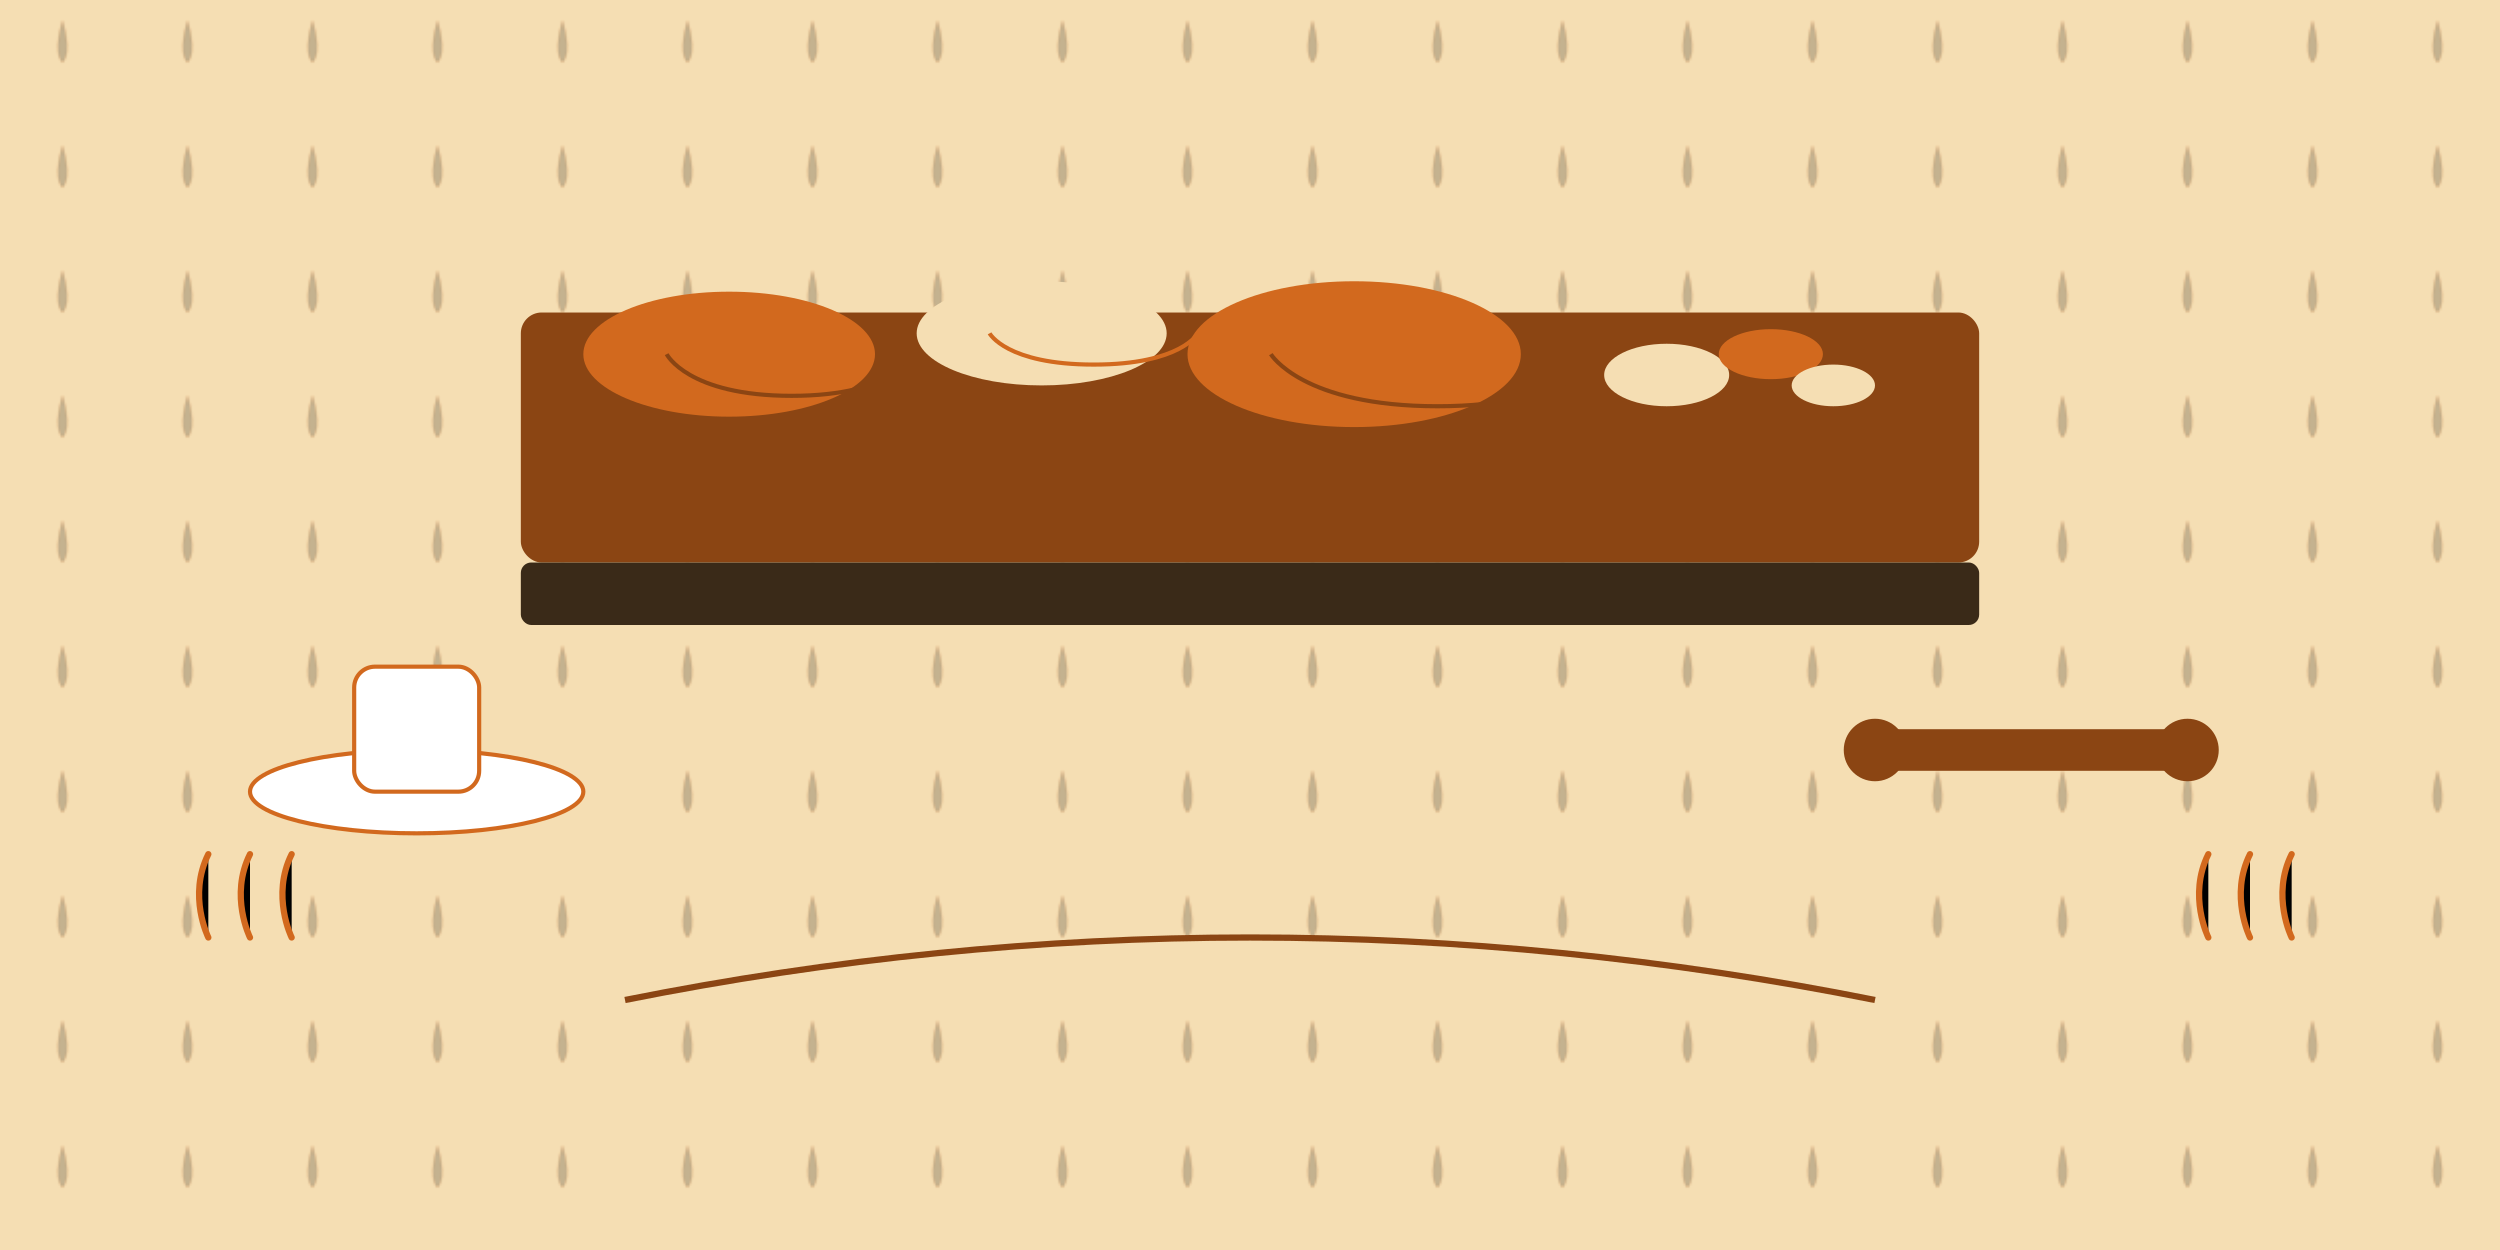 <svg xmlns="http://www.w3.org/2000/svg" viewBox="0 0 1200 600" width="1200" height="600">
  <!-- Background -->
  <rect width="1200" height="600" fill="#f5deb3" />

  <!-- Decorative pattern for the background -->
  <pattern id="wheatPattern" x="0" y="0" width="60" height="60" patternUnits="userSpaceOnUse">
    <path d="M30 10c0 0 -5 15 0 20M30 10c0 0 5 15 0 20" stroke="#d2691e" stroke-width="0.5" stroke-linecap="round" opacity="0.2" />
  </pattern>
  <rect width="1200" height="600" fill="url(#wheatPattern)" />

  <!-- Main counter with bread -->
  <rect x="250" y="150" width="700" height="120" rx="10" ry="10" fill="#8b4513" />
  <rect x="250" y="270" width="700" height="30" rx="5" ry="5" fill="#3a2a18" />

  <!-- Bread loaves on the counter -->
  <ellipse cx="350" cy="170" rx="70" ry="30" fill="#d2691e" />
  <path d="M320 170c0 0 10 20 60 20c50 0 60-20 60-20" fill="none" stroke="#8b4513" stroke-width="2" />
  
  <ellipse cx="500" cy="160" rx="60" ry="25" fill="#f5deb3" />
  <path d="M475 160c0 0 8 15 50 15c42 0 50-15 50-15" fill="none" stroke="#d2691e" stroke-width="2" />
  
  <ellipse cx="650" cy="170" rx="80" ry="35" fill="#d2691e" />
  <path d="M610 170c0 0 15 25 80 25c65 0 80-25 80-25" fill="none" stroke="#8b4513" stroke-width="2" />
  
  <!-- Pastries in the display -->
  <ellipse cx="800" cy="180" rx="30" ry="15" fill="#f5deb3" />
  <ellipse cx="850" cy="170" rx="25" ry="12" fill="#d2691e" />
  <ellipse cx="880" cy="185" rx="20" ry="10" fill="#f5deb3" />

  <!-- Baker's hat and rolling pin -->
  <ellipse cx="200" cy="380" rx="80" ry="20" fill="white" stroke="#d2691e" stroke-width="2" />
  <rect x="170" y="320" width="60" height="60" rx="10" ry="10" fill="white" stroke="#d2691e" stroke-width="2" />
  
  <rect x="900" y="350" width="150" height="20" rx="10" ry="10" fill="#8b4513" />
  <circle cx="900" cy="360" r="15" fill="#8b4513" />
  <circle cx="1050" cy="360" r="15" fill="#8b4513" />

  <!-- Decorative wheat stalks -->
  <path d="M100 450c0 0-10-20 0-40M120 450c0 0-10-20 0-40M140 450c0 0-10-20 0-40" stroke="#d2691e" stroke-width="3" stroke-linecap="round" />
  
  <path d="M1060 450c0 0-10-20 0-40M1080 450c0 0-10-20 0-40M1100 450c0 0-10-20 0-40" stroke="#d2691e" stroke-width="3" stroke-linecap="round" />

  <!-- Text banner "Świeże Wypieki" -->
  <path d="M300 480 Q 600 420 900 480" fill="none" stroke="#8b4513" stroke-width="3" />
</svg>

